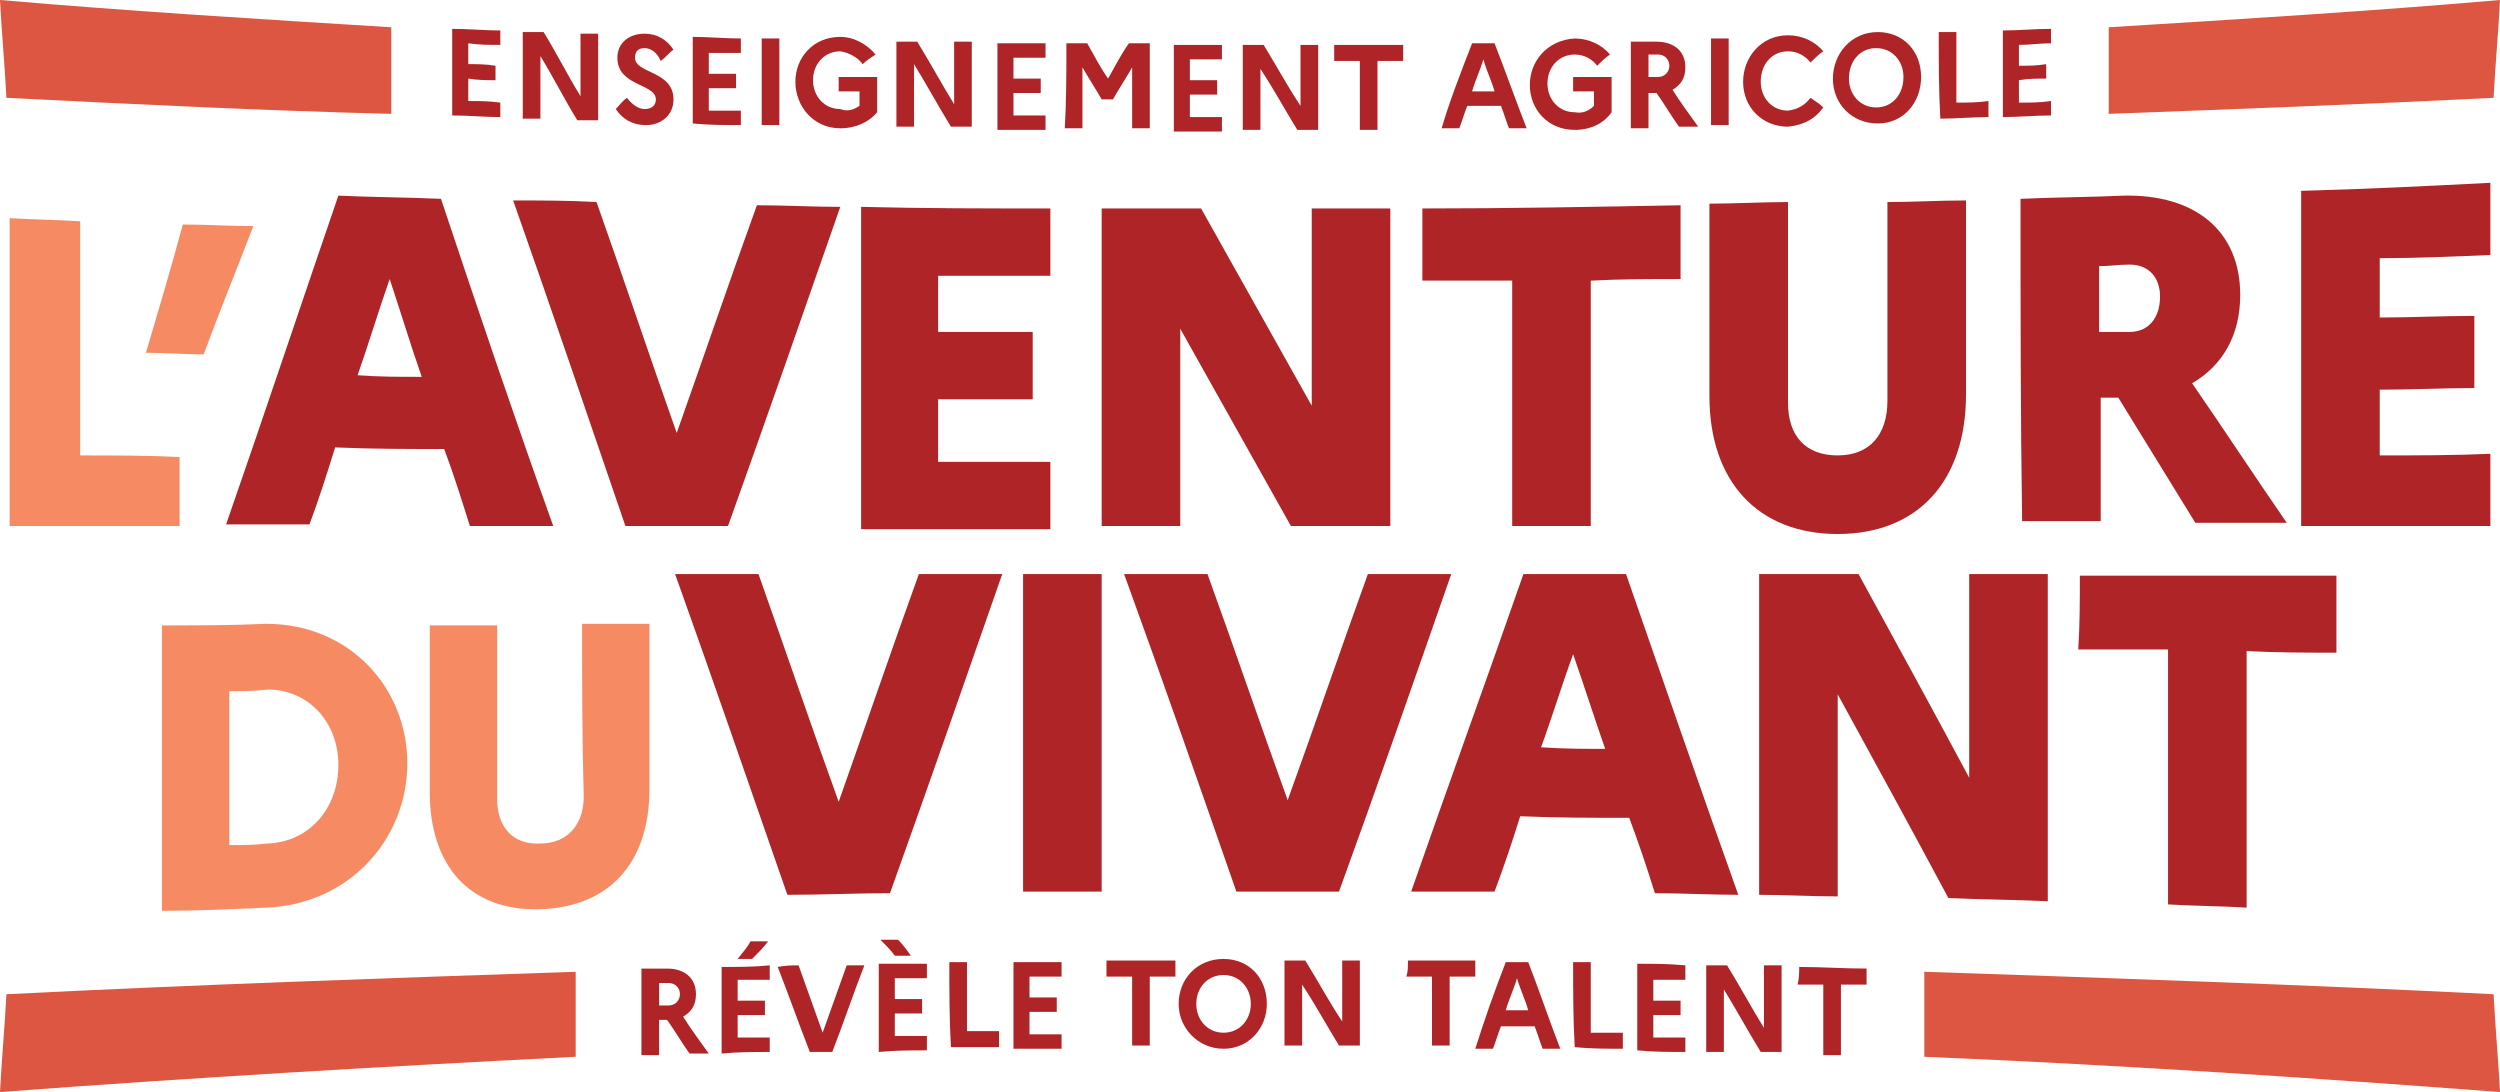 <?xml version="1.0" encoding="utf-8"?>
<!-- Generator: Adobe Illustrator 27.9.0, SVG Export Plug-In . SVG Version: 6.00 Build 0)  -->
<svg version="1.1" id="Calque_1" xmlns="http://www.w3.org/2000/svg" xmlns:xlink="http://www.w3.org/1999/xlink" x="0px" y="0px"
	 viewBox="0 0 155.9 68.1" style="enable-background:new 0 0 155.9 68.1;" xml:space="preserve">
<style type="text/css">
	.st0{fill:#F68B63;}
	.st1{fill:#AE2427;}
	.st2{fill:#DD5641;}
</style>
<g>
	<g>
		<path class="st0" d="M0.6,13.6c1.5,0.1,2.9,0.1,4.4,0.2c0,4.9,0,9.7,0,14.6c2.1,0,4.2,0,6.2,0.1c0,1.4,0,2.9,0,4.3
			c-3.5,0-7.1,0-10.6,0C0.6,26.3,0.6,20,0.6,13.6z"/>
		<path class="st0" d="M9.1,22c0.8-2.7,1.6-5.4,2.3-8c1.5,0,2.9,0.1,4.4,0.1c-1,2.6-2.1,5.3-3.1,8C11.5,22.1,10.3,22,9.1,22z"/>
	</g>
	<g>
		<path class="st0" d="M10.1,39c2.2,0,4.4,0,6.5-0.1c5.2,0,8.8,4,8.8,8.7c0,4.7-3.6,8.8-8.8,9c-2.2,0.1-4.4,0.2-6.5,0.2
			C10.1,51,10.1,45,10.1,39z M14.3,43.1c0,3.2,0,6.4,0,9.6c0.8,0,1.6,0,2.4-0.1c2.6-0.1,4.4-2.2,4.4-4.9c0-2.7-1.9-4.7-4.4-4.7
			C15.9,43.1,15.1,43.1,14.3,43.1z"/>
		<path class="st0" d="M36.3,38.9c1.4,0,2.8,0,4.2,0c0,3.4,0,6.9,0,10.3c0,4.6-2.5,7.4-6.9,7.5c-4.3,0.1-6.8-2.7-6.8-7.3
			c0-3.5,0-7,0-10.4c1.4,0,2.8,0,4.2,0c0,3.6,0,7.2,0,10.8c0,1.8,1,2.9,2.7,2.8c1.7,0,2.7-1.2,2.7-2.9C36.3,46,36.3,42.5,36.3,38.9z
			"/>
	</g>
</g>
<g>
	<g>
		<path class="st1" d="M21.1,12.2c2.1,0.1,4.2,0.1,6.4,0.2c2.3,6.9,4.6,13.7,7,20.4c-1.7,0-3.5,0-5.2,0c-0.5-1.6-1-3.2-1.6-4.8
			c-2.3,0-4.5,0-6.8-0.1c-0.5,1.6-1,3.2-1.6,4.8c-1.7,0-3.4,0-5.2,0C16.5,25.8,18.8,18.9,21.1,12.2z M26.3,23.5c-0.7-2-1.3-4-2-6.1
			c-0.7,2-1.3,4-2,6C23.6,23.5,24.9,23.5,26.3,23.5z"/>
		<path class="st1" d="M37.2,12.6c1.7,4.8,3.3,9.6,5,14.4c1.7-4.8,3.3-9.5,5-14.2c1.7,0,3.5,0.1,5.2,0.1c-2.3,6.6-4.6,13.2-7,19.9
			c-2.1,0-4.2,0-6.4,0c-2.3-6.7-4.6-13.5-7-20.3C33.7,12.5,35.5,12.5,37.2,12.6z"/>
		<path class="st1" d="M53.7,12.9c3.9,0.1,7.9,0.1,11.8,0.1c0,1.4,0,2.8,0,4.2c-2.3,0-4.6,0-7,0c0,1.2,0,2.3,0,3.5c2,0,3.9,0,5.9,0
			c0,1.4,0,2.8,0,4.2c-2,0-3.9,0-5.9,0c0,1.3,0,2.6,0,3.9c2.3,0,4.6,0,7,0c0,1.4,0,2.8,0,4.2c-3.9,0-7.9,0-11.8,0
			C53.7,26.1,53.7,19.5,53.7,12.9z"/>
		<path class="st1" d="M68.7,13c2.1,0,4.1,0,6.2,0c2.3,4.1,4.6,8.2,6.9,12.3c0-4.1,0-8.2,0-12.3c1.6,0,3.3,0,4.9,0
			c0,6.6,0,13.2,0,19.8c-2.1,0-4.1,0-6.2,0c-2.3-4.1-4.6-8.2-6.9-12.3c0,4.1,0,8.2,0,12.3c-1.6,0-3.3,0-4.9,0
			C68.7,26.2,68.7,19.6,68.7,13z"/>
		<path class="st1" d="M88.7,13c5.4,0,10.7-0.1,16.1-0.2c0,1.5,0,3.1,0,4.6c-1.9,0-3.7,0-5.6,0.1c0,5.1,0,10.2,0,15.3
			c-1.6,0-3.3,0-4.9,0c0-5.1,0-10.2,0-15.3c-1.9,0-3.7,0-5.6,0C88.7,16,88.7,14.5,88.7,13z"/>
		<path class="st1" d="M117.7,12.6c1.6,0,3.2-0.1,4.9-0.1c0,4,0,8.1,0,12.1c0,5.4-3,8.7-8,8.7c-5,0-8-3.3-8-8.6c0-4,0-8,0-12
			c1.6,0,3.3-0.1,4.9-0.1c0,4.2,0,8.3,0,12.5c0,2.1,1.1,3.3,3.1,3.3c2,0,3.1-1.3,3.1-3.4C117.7,21,117.7,16.8,117.7,12.6z"/>
		<path class="st1" d="M126,12.4c2.1-0.1,4.3-0.1,6.4-0.2c4.5-0.1,7.3,2.2,7.3,6.2c0,2.5-1.1,4.4-3,5.5c2,2.9,3.9,5.8,5.9,8.7
			c-1.9,0-3.8,0-5.7,0c-1.6-2.6-3.2-5.2-4.8-7.8c-0.4,0-0.8,0-1.1,0c0,2.6,0,5.2,0,7.7c-1.6,0-3.2,0-4.9,0C126,26,126,19.2,126,12.4
			z M130.9,16.6c0,1.4,0,2.7,0,4.1c0.6,0,1.2,0,1.9,0c1.2,0,1.9-0.9,1.9-2.2c0-1.2-0.7-2-1.9-2C132.1,16.5,131.5,16.6,130.9,16.6z"
			/>
		<path class="st1" d="M143.5,11.9c3.9-0.1,7.9-0.3,11.8-0.5c0,1.5,0,3,0,4.5c-2.3,0.1-4.6,0.2-6.9,0.2c0,1.2,0,2.5,0,3.7
			c2,0,3.9-0.1,5.9-0.1c0,1.5,0,3,0,4.5c-2,0-3.9,0.1-5.9,0.1c0,1.4,0,2.7,0,4.1c2.3,0,4.6,0,6.9-0.1c0,1.5,0,3,0,4.5
			c-3.9,0-7.9,0-11.8,0C143.5,25.8,143.5,18.8,143.5,11.9z"/>
	</g>
	<g>
		<path class="st1" d="M47.3,35.8c1.7,4.8,3.3,9.5,5,14.2c1.7-4.8,3.3-9.5,5-14.2c1.7,0,3.5,0,5.2,0c-2.3,6.6-4.6,13.2-7,19.9
			c-2.1,0-4.2,0.1-6.4,0.1c-2.3-6.6-4.6-13.3-7-20C43.8,35.8,45.5,35.8,47.3,35.8z"/>
		<path class="st1" d="M63.8,35.8c1.6,0,3.3,0,4.9,0c0,6.6,0,13.2,0,19.8c-1.6,0-3.3,0-4.9,0C63.8,49,63.8,42.4,63.8,35.8z"/>
		<path class="st1" d="M75.3,35.8c1.7,4.7,3.3,9.4,5,14.1c1.7-4.7,3.3-9.4,5-14.1c1.7,0,3.5,0,5.2,0c-2.3,6.6-4.6,13.2-7,19.8
			c-2.1,0-4.2,0-6.4,0c-2.3-6.6-4.6-13.2-7-19.8C71.9,35.8,73.6,35.8,75.3,35.8z"/>
		<path class="st1" d="M95,35.8c2.1,0,4.2,0,6.4,0c2.3,6.6,4.6,13.3,7,20c-1.7,0-3.5-0.1-5.2-0.1c-0.5-1.6-1-3.1-1.6-4.7
			c-2.3,0-4.5,0-6.8-0.1c-0.5,1.6-1,3.1-1.6,4.7c-1.7,0-3.5,0-5.2,0C90.3,49,92.7,42.4,95,35.8z M100.1,46.7c-0.7-2-1.3-3.9-2-5.9
			c-0.7,1.9-1.3,3.9-2,5.8C97.5,46.7,98.8,46.7,100.1,46.7z"/>
		<path class="st1" d="M109.7,35.8c2.1,0,4.1,0,6.2,0c2.3,4.2,4.6,8.4,6.9,12.7c0-4.2,0-8.4,0-12.7c1.6,0,3.2,0,4.9,0
			c0,6.8,0,13.6,0,20.4c-2.1-0.1-4.1-0.1-6.2-0.2c-2.3-4.3-4.6-8.5-6.9-12.7c0,4.2,0,8.4,0,12.6c-1.6,0-3.3-0.1-4.9-0.1
			C109.7,49.2,109.7,42.5,109.7,35.8z"/>
		<path class="st1" d="M129.7,35.9c5.3,0,10.7,0,16,0c0,1.6,0,3.2,0,4.8c-1.9,0-3.7,0-5.6-0.1c0,5.3,0,10.6,0,16
			c-1.6-0.1-3.2-0.1-4.9-0.2c0-5.3,0-10.6,0-15.9c-1.9,0-3.7,0-5.6,0C129.7,39,129.7,37.4,129.7,35.9z"/>
	</g>
	<g>
		<path class="st1" d="M28.2,1.8c1,0,2,0.1,3,0.1c0,0.3,0,0.6,0,0.9c-0.7,0-1.3,0-2-0.1c0,0.4,0,0.9,0,1.3c0.6,0,1.1,0,1.7,0.1
			c0,0.3,0,0.6,0,0.9c-0.6,0-1.1,0-1.7-0.1c0,0.5,0,0.9,0,1.4c0.7,0,1.3,0,2,0.1c0,0.3,0,0.6,0,0.9c-1,0-2-0.1-3-0.1
			C28.2,5.4,28.2,3.6,28.2,1.8z"/>
		<path class="st1" d="M32.6,2c0.4,0,0.9,0,1.3,0c0.8,1.3,1.5,2.7,2.3,4c0-1.3,0-2.6,0-3.9c0.4,0,0.7,0,1.1,0c0,1.8,0,3.6,0,5.4
			c-0.4,0-0.9,0-1.3,0c-0.8-1.3-1.5-2.7-2.3-4c0,1.3,0,2.6,0,3.9c-0.4,0-0.7,0-1.1,0C32.6,5.6,32.6,3.8,32.6,2z"/>
		<path class="st1" d="M39.1,6.1c0.3,0.4,0.7,0.7,1.1,0.7c0.4,0,0.7-0.2,0.7-0.6c0-1-2.4-0.8-2.4-2.6c0-0.9,0.7-1.5,1.7-1.5
			c0.8,0,1.4,0.4,1.8,1c-0.3,0.2-0.5,0.5-0.8,0.7C41,3.3,40.6,3,40.2,3c-0.4,0-0.6,0.2-0.6,0.6c0,1,2.4,0.8,2.4,2.6
			c0,1-0.8,1.6-1.7,1.6c-0.9,0-1.5-0.4-1.9-1C38.6,6.6,38.8,6.3,39.1,6.1z"/>
		<path class="st1" d="M43.2,2.3c1,0,2,0.1,3,0.1c0,0.3,0,0.6,0,0.9c-0.7,0-1.3,0-2,0c0,0.4,0,0.9,0,1.3c0.6,0,1.1,0,1.7,0
			c0,0.3,0,0.6,0,0.9c-0.6,0-1.1,0-1.7,0c0,0.5,0,0.9,0,1.4c0.7,0,1.3,0,2,0c0,0.3,0,0.6,0,0.9c-1,0-2,0-3-0.1
			C43.2,5.9,43.2,4.1,43.2,2.3z"/>
		<path class="st1" d="M47.5,2.4c0.4,0,0.7,0,1.1,0c0,1.8,0,3.6,0,5.4c-0.4,0-0.7,0-1.1,0C47.5,6,47.5,4.2,47.5,2.4z"/>
		<path class="st1" d="M53.6,6.6c0-0.3,0-0.6,0-0.9c-0.4,0-0.9,0-1.3,0c0-0.3,0-0.6,0-0.9c0.8,0,1.6,0,2.4,0c0,0.7,0,1.5,0,2.2
			C54.2,7.6,53.4,8,52.4,8c-1.7,0-2.8-1.4-2.8-2.9c0-1.5,1.1-2.8,2.8-2.8c0.9,0,1.7,0.5,2.2,1.1c-0.3,0.2-0.6,0.4-0.8,0.6
			c-0.3-0.4-0.8-0.7-1.4-0.8c-1,0-1.7,0.8-1.7,1.8c0,1,0.7,1.8,1.7,1.8C52.9,7,53.3,6.8,53.6,6.6z"/>
		<path class="st1" d="M55.9,2.6c0.4,0,0.9,0,1.3,0c0.8,1.3,1.5,2.6,2.3,3.9c0-1.3,0-2.6,0-3.9c0.4,0,0.7,0,1.1,0c0,1.8,0,3.6,0,5.3
			c-0.4,0-0.9,0-1.3,0c-0.8-1.3-1.5-2.6-2.3-3.9c0,1.3,0,2.6,0,3.9c-0.4,0-0.7,0-1.1,0C55.9,6.1,55.9,4.4,55.9,2.6z"/>
		<path class="st1" d="M62.2,2.7c1,0,2,0,3,0c0,0.3,0,0.6,0,0.9c-0.7,0-1.3,0-2,0c0,0.4,0,0.8,0,1.3c0.6,0,1.1,0,1.7,0
			c0,0.3,0,0.6,0,0.9c-0.6,0-1.1,0-1.7,0c0,0.5,0,0.9,0,1.4c0.7,0,1.3,0,2,0c0,0.3,0,0.6,0,0.9c-1,0-2,0-3,0
			C62.2,6.2,62.2,4.5,62.2,2.7z"/>
		<path class="st1" d="M66.5,2.7c0.4,0,0.9,0,1.3,0c0.4,0.7,0.8,1.5,1.3,2.2c0.4-0.7,0.8-1.5,1.3-2.2c0.4,0,0.9,0,1.3,0
			c0,1.8,0,3.5,0,5.3c-0.4,0-0.7,0-1.1,0c0-1.3,0-2.5,0-3.8c-0.4,0.7-0.8,1.3-1.2,2c-0.2,0-0.5,0-0.7,0c-0.4-0.7-0.8-1.3-1.2-2
			c0,1.3,0,2.5,0,3.8c-0.4,0-0.7,0-1.1,0C66.5,6.3,66.5,4.5,66.5,2.7z"/>
		<path class="st1" d="M73.2,2.8c1,0,2,0,3,0c0,0.3,0,0.6,0,0.9c-0.7,0-1.3,0-2,0c0,0.4,0,0.8,0,1.3c0.6,0,1.1,0,1.7,0
			c0,0.3,0,0.6,0,0.9c-0.6,0-1.1,0-1.7,0c0,0.5,0,0.9,0,1.4c0.7,0,1.3,0,2,0c0,0.3,0,0.6,0,0.9c-1,0-2,0-3,0
			C73.2,6.3,73.2,4.5,73.2,2.8z"/>
		<path class="st1" d="M77.5,2.8c0.4,0,0.9,0,1.3,0c0.8,1.3,1.5,2.6,2.3,3.8c0-1.3,0-2.6,0-3.8c0.4,0,0.7,0,1.1,0c0,1.8,0,3.5,0,5.3
			c-0.4,0-0.9,0-1.3,0c-0.8-1.3-1.5-2.6-2.3-3.8c0,1.3,0,2.6,0,3.8c-0.4,0-0.7,0-1.1,0C77.5,6.3,77.5,4.5,77.5,2.8z"/>
		<path class="st1" d="M83.2,2.8c1.4,0,2.8,0,4.3,0c0,0.3,0,0.7,0,1c-0.5,0-1.1,0-1.6,0c0,1.4,0,2.9,0,4.3c-0.4,0-0.7,0-1.1,0
			c0-1.4,0-2.9,0-4.3c-0.5,0-1.1,0-1.6,0C83.2,3.4,83.2,3.1,83.2,2.8z"/>
		<path class="st1" d="M91.8,2.7c0.5,0,0.9,0,1.4,0c0.7,1.8,1.3,3.5,2,5.3c-0.4,0-0.7,0-1.1,0c-0.2-0.5-0.3-0.9-0.5-1.4
			c-0.7,0-1.4,0-2.1,0c-0.2,0.5-0.3,0.9-0.5,1.4c-0.4,0-0.7,0-1.1,0C90.4,6.3,91.1,4.5,91.8,2.7z M93.2,5.7c-0.2-0.7-0.5-1.3-0.7-2
			c-0.2,0.7-0.5,1.3-0.7,2C92.2,5.7,92.7,5.7,93.2,5.7z"/>
		<path class="st1" d="M99.4,6.6c0-0.3,0-0.6,0-0.9c-0.4,0-0.9,0-1.3,0c0-0.3,0-0.6,0-0.9c0.8,0,1.6,0,2.4,0c0,0.7,0,1.5,0,2.2
			c-0.5,0.7-1.3,1.1-2.3,1.1c-1.7,0-2.8-1.3-2.8-2.8c0-1.5,1.1-2.8,2.8-2.9c0.9,0,1.7,0.4,2.2,1c-0.3,0.2-0.6,0.5-0.8,0.7
			c-0.3-0.4-0.8-0.7-1.4-0.7c-1,0-1.7,0.8-1.7,1.8c0,1,0.7,1.8,1.7,1.8C98.7,7.1,99.1,6.9,99.4,6.6z"/>
		<path class="st1" d="M101.7,2.6c0.5,0,1.1,0,1.6,0c1.1,0,1.8,0.6,1.8,1.6c0,0.7-0.3,1.1-0.8,1.4c0.5,0.8,1.1,1.6,1.6,2.3
			c-0.4,0-0.8,0-1.2,0c-0.5-0.7-0.9-1.4-1.4-2.1c-0.2,0-0.4,0-0.5,0c0,0.7,0,1.4,0,2.2c-0.4,0-0.7,0-1.1,0
			C101.7,6.1,101.7,4.3,101.7,2.6z M102.8,3.4c0,0.5,0,0.9,0,1.4c0.2,0,0.4,0,0.6,0c0.4,0,0.7-0.3,0.7-0.7c0-0.4-0.3-0.7-0.7-0.7
			C103.2,3.4,103,3.4,102.8,3.4z"/>
		<path class="st1" d="M106.7,2.4c0.4,0,0.7,0,1.1,0c0,1.8,0,3.6,0,5.4c-0.4,0-0.7,0-1.1,0C106.7,6,106.7,4.2,106.7,2.4z"/>
		<path class="st1" d="M112.9,6.1c0.3,0.2,0.6,0.4,0.8,0.6c-0.5,0.7-1.2,1.1-2.2,1.2c-1.6,0-2.8-1.2-2.8-2.8c0-1.5,1.1-2.9,2.8-2.9
			c0.9,0,1.7,0.4,2.2,1c-0.3,0.2-0.6,0.5-0.8,0.7c-0.3-0.4-0.8-0.7-1.4-0.7c-1,0-1.7,0.8-1.7,1.9c0,1,0.7,1.8,1.7,1.8
			C112.2,6.8,112.6,6.5,112.9,6.1z"/>
		<path class="st1" d="M119.8,4.8c0,1.6-1.1,2.9-2.7,2.9c-1.6,0-2.8-1.2-2.8-2.8c0-1.5,1.1-2.9,2.8-2.9C118.7,2,119.8,3.2,119.8,4.8
			z M118.7,4.8c0-1-0.7-1.8-1.7-1.8c-1,0-1.7,0.8-1.7,1.9c0,1,0.7,1.8,1.7,1.8C118,6.7,118.7,5.9,118.7,4.8z"/>
		<path class="st1" d="M120.9,2c0.4,0,0.7,0,1.1,0c0,1.5,0,3,0,4.4c0.7,0,1.3,0,2-0.1c0,0.3,0,0.7,0,1c-1,0-2,0.1-3,0.1
			C120.9,5.7,120.9,3.9,120.9,2z"/>
		<path class="st1" d="M124.9,1.9c1,0,2-0.1,3-0.1c0,0.3,0,0.6,0,0.9c-0.7,0-1.3,0.1-2,0.1c0,0.4,0,0.9,0,1.3c0.6,0,1.1,0,1.7-0.1
			c0,0.3,0,0.6,0,0.9c-0.6,0-1.1,0-1.7,0.1c0,0.5,0,0.9,0,1.4c0.7,0,1.3,0,2-0.1c0,0.3,0,0.6,0,0.9c-1,0-2,0.1-3,0.1
			C124.9,5.5,124.9,3.7,124.9,1.9z"/>
	</g>
	<g>
		<path class="st1" d="M40,60.4c0.5,0,1.1,0,1.6,0c1.1,0,1.8,0.6,1.8,1.6c0,0.7-0.3,1.1-0.8,1.4c0.5,0.8,1.1,1.6,1.6,2.3
			c-0.4,0-0.8,0-1.2,0c-0.5-0.7-0.9-1.4-1.4-2.1c-0.2,0-0.4,0-0.5,0c0,0.7,0,1.5,0,2.2c-0.4,0-0.7,0-1.1,0C40,64,40,62.2,40,60.4z
			 M41.1,61.3c0,0.5,0,0.9,0,1.4c0.2,0,0.4,0,0.6,0c0.4,0,0.7-0.3,0.7-0.7c0-0.4-0.3-0.7-0.7-0.7C41.5,61.3,41.3,61.3,41.1,61.3z"/>
		<path class="st1" d="M45,60.3c1,0,2,0,3-0.1c0,0.3,0,0.6,0,0.9c-0.7,0-1.3,0-2,0c0,0.4,0,0.8,0,1.3c0.6,0,1.1,0,1.7,0
			c0,0.3,0,0.6,0,0.9c-0.6,0-1.1,0-1.7,0c0,0.5,0,0.9,0,1.4c0.7,0,1.3,0,2,0c0,0.3,0,0.6,0,0.9c-1,0-2,0-3,0.1
			C45,63.9,45,62.1,45,60.3z M46,59.8c0.3-0.4,0.6-0.7,0.8-1.1c0.4,0,0.7,0,1.1,0c-0.3,0.4-0.6,0.7-1,1.1
			C46.6,59.8,46.3,59.8,46,59.8z"/>
		<path class="st1" d="M49.8,60.2c0.5,1.4,1,2.8,1.5,4.2c0.5-1.4,1-2.8,1.5-4.2c0.4,0,0.7,0,1.1,0c-0.7,1.8-1.3,3.6-2,5.4
			c-0.5,0-0.9,0-1.4,0c-0.7-1.8-1.3-3.5-2-5.3C49,60.2,49.4,60.2,49.8,60.2z"/>
		<path class="st1" d="M54.8,60.1c1,0,2,0,3,0c0,0.3,0,0.6,0,0.9c-0.7,0-1.3,0-2,0c0,0.4,0,0.8,0,1.3c0.6,0,1.1,0,1.7,0
			c0,0.3,0,0.6,0,0.9c-0.6,0-1.1,0-1.7,0c0,0.5,0,0.9,0,1.4c0.7,0,1.3,0,2,0c0,0.3,0,0.6,0,0.9c-1,0-2,0-3,0.1
			C54.8,63.6,54.8,61.9,54.8,60.1z M54.9,58.6c0.4,0,0.7,0,1.1,0c0.3,0.3,0.6,0.7,0.8,1c-0.3,0-0.6,0-1,0
			C55.6,59.3,55.2,58.9,54.9,58.6z"/>
		<path class="st1" d="M59.2,60c0.4,0,0.7,0,1.1,0c0,1.4,0,2.9,0,4.3c0.7,0,1.3,0,2,0c0,0.3,0,0.7,0,1c-1,0-2,0-3,0
			C59.2,63.6,59.2,61.8,59.2,60z"/>
		<path class="st1" d="M63.2,60c1,0,2,0,3,0c0,0.3,0,0.6,0,0.9c-0.7,0-1.3,0-2,0c0,0.4,0,0.8,0,1.3c0.6,0,1.1,0,1.7,0
			c0,0.3,0,0.6,0,0.9c-0.6,0-1.1,0-1.7,0c0,0.5,0,0.9,0,1.4c0.7,0,1.3,0,2,0c0,0.3,0,0.6,0,0.9c-1,0-2,0-3,0
			C63.2,63.5,63.2,61.8,63.2,60z"/>
		<path class="st1" d="M69,59.9c1.4,0,2.8,0,4.3,0c0,0.3,0,0.7,0,1c-0.5,0-1.1,0-1.6,0c0,1.4,0,2.9,0,4.3c-0.4,0-0.7,0-1.1,0
			c0-1.4,0-2.9,0-4.3c-0.5,0-1.1,0-1.6,0C69,60.6,69,60.3,69,59.9z"/>
		<path class="st1" d="M79,62.6c0,1.5-1.1,2.8-2.7,2.8c-1.6,0-2.8-1.3-2.8-2.8c0-1.5,1.1-2.8,2.8-2.8C77.9,59.8,79,61,79,62.6z
			 M78,62.6c0-1-0.7-1.8-1.7-1.8c-1,0-1.7,0.8-1.7,1.8c0,1,0.7,1.8,1.7,1.8C77.3,64.4,78,63.6,78,62.6z"/>
		<path class="st1" d="M80.1,59.9c0.4,0,0.9,0,1.3,0c0.8,1.3,1.5,2.6,2.3,3.8c0-1.3,0-2.6,0-3.8c0.4,0,0.7,0,1.1,0
			c0,1.8,0,3.5,0,5.3c-0.4,0-0.9,0-1.3,0c-0.8-1.3-1.5-2.6-2.3-3.8c0,1.3,0,2.6,0,3.8c-0.4,0-0.7,0-1.1,0
			C80.1,63.4,80.1,61.7,80.1,59.9z"/>
		<path class="st1" d="M87.8,59.9c1.4,0,2.8,0,4.2,0c0,0.3,0,0.7,0,1c-0.5,0-1.1,0-1.6,0c0,1.4,0,2.9,0,4.3c-0.4,0-0.7,0-1.1,0
			c0-1.4,0-2.9,0-4.3c-0.5,0-1.1,0-1.6,0C87.8,60.6,87.8,60.3,87.8,59.9z"/>
		<path class="st1" d="M93.9,60c0.5,0,0.9,0,1.4,0c0.7,1.8,1.3,3.6,2,5.4c-0.4,0-0.7,0-1.1,0c-0.2-0.5-0.3-0.9-0.5-1.4
			c-0.7,0-1.4,0-2.1,0c-0.2,0.5-0.3,0.9-0.5,1.4c-0.4,0-0.7,0-1.1,0C92.6,63.5,93.2,61.8,93.9,60z M95.3,63c-0.2-0.7-0.5-1.3-0.7-2
			c-0.2,0.7-0.5,1.3-0.7,2C94.3,63,94.8,63,95.3,63z"/>
		<path class="st1" d="M98.1,60c0.4,0,0.7,0,1.1,0c0,1.5,0,2.9,0,4.4c0.7,0,1.3,0,2,0c0,0.3,0,0.7,0,1c-1,0-2,0-3-0.1
			C98.1,63.6,98.1,61.8,98.1,60z"/>
		<path class="st1" d="M102.1,60.1c1,0,2,0,3,0.1c0,0.3,0,0.6,0,0.9c-0.7,0-1.3,0-2,0c0,0.4,0,0.8,0,1.3c0.6,0,1.1,0,1.7,0
			c0,0.3,0,0.6,0,0.9c-0.6,0-1.1,0-1.7,0c0,0.5,0,0.9,0,1.4c0.7,0,1.3,0,2,0c0,0.3,0,0.6,0,0.9c-1,0-2,0-3-0.1
			C102.1,63.7,102.1,61.9,102.1,60.1z"/>
		<path class="st1" d="M106.4,60.2c0.4,0,0.9,0,1.3,0c0.8,1.3,1.5,2.6,2.3,3.9c0-1.3,0-2.6,0-3.9c0.4,0,0.7,0,1.1,0
			c0,1.8,0,3.6,0,5.4c-0.4,0-0.9,0-1.3,0c-0.8-1.3-1.5-2.6-2.3-3.9c0,1.3,0,2.6,0,3.9c-0.4,0-0.7,0-1.1,0
			C106.4,63.7,106.4,62,106.4,60.2z"/>
		<path class="st1" d="M112.2,60.3c1.4,0,2.8,0.1,4.2,0.1c0,0.3,0,0.7,0,1c-0.5,0-1.1,0-1.6,0c0,1.5,0,2.9,0,4.4c-0.4,0-0.7,0-1.1,0
			c0-1.5,0-2.9,0-4.4c-0.5,0-1.1,0-1.6,0C112.2,61,112.2,60.6,112.2,60.3z"/>
	</g>
</g>
<g>
	<g>
		<g>
			<path class="st2" d="M24.4,1.7C16.3,1.2,8.1,0.7,0,0c0.1,2,0.3,4.1,0.4,6.1c8,0.4,16,0.8,24,1C24.4,5.3,24.4,3.5,24.4,1.7z"/>
		</g>
		<g>
			<path class="st2" d="M131.5,1.7c0,1.8,0,3.6,0,5.4c8-0.3,16-0.6,24-1c0.1-2,0.3-4.1,0.4-6.1C147.8,0.7,139.6,1.2,131.5,1.7z"/>
		</g>
	</g>
	<g>
		<g>
			<path class="st2" d="M35.9,60.6C24.1,61,12.3,61.4,0.4,62c-0.1,2-0.3,4.1-0.4,6.1c12-0.9,24-1.6,35.9-2.2
				C35.9,64.2,35.9,62.4,35.9,60.6z"/>
		</g>
		<g>
			<path class="st2" d="M120,60.6c0,1.8,0,3.6,0,5.3c12,0.5,24,1.3,35.9,2.2c-0.1-2-0.3-4.1-0.4-6.1C143.6,61.4,131.8,61,120,60.6z"
				/>
		</g>
	</g>
</g>
</svg>
